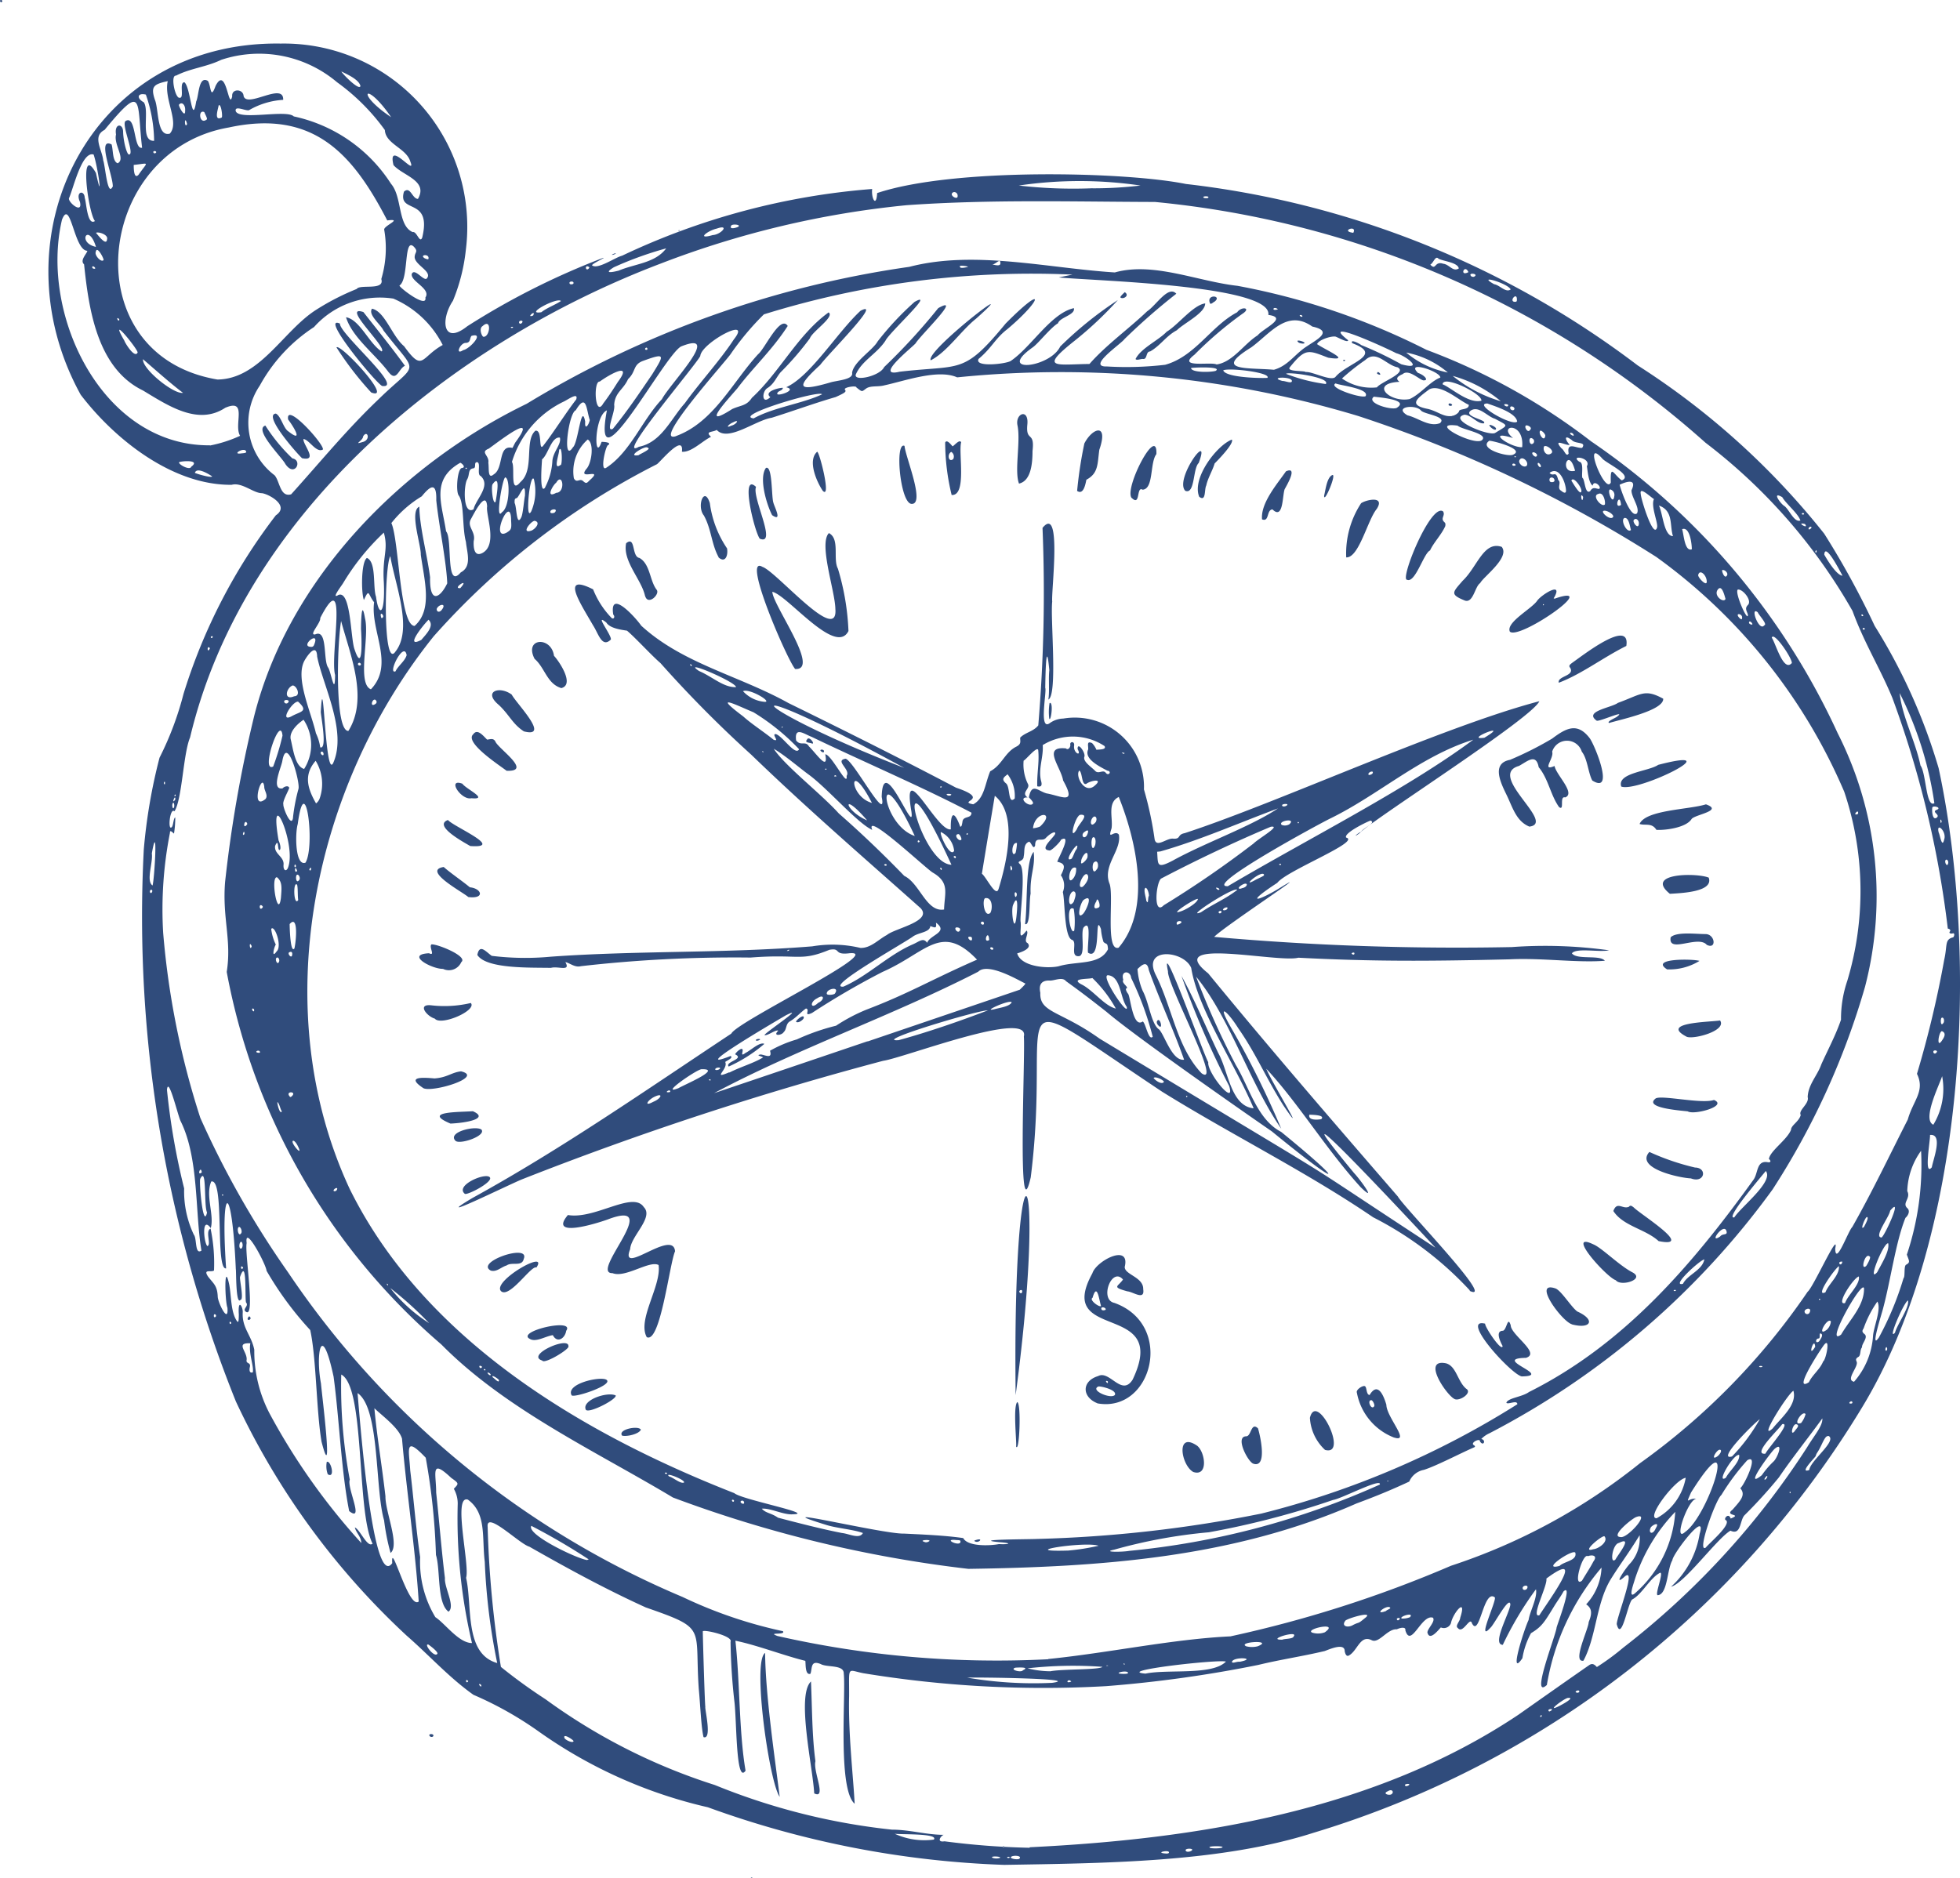 <svg id="Groupe_5865" data-name="Groupe 5865" xmlns="http://www.w3.org/2000/svg" xmlns:xlink="http://www.w3.org/1999/xlink" width="60.583" height="58.062" viewBox="0 0 60.583 58.062">
  <defs>
    <clipPath id="clip-path">
      <rect id="Rectangle_111" data-name="Rectangle 111" width="60.583" height="58.062" fill="none"/>
    </clipPath>
  </defs>
  <g id="Groupe_5865-2" data-name="Groupe 5865" clip-path="url(#clip-path)">
    <path id="Tracé_722" data-name="Tracé 722" d="M23.217,58.05a.038.038,0,0,1,.037,0c.018.015-.075.013-.037,0m7.824-.392a29.728,29.728,0,0,1-9.161-1.781,14.671,14.671,0,0,1-5.253-2.36A10.961,10.961,0,0,0,14.634,52.4c-.759-.539-1.366-1.221-2.065-1.83A23.307,23.307,0,0,1,7.291,43.33,40.184,40.184,0,0,1,4.444,26.272a16.973,16.973,0,0,1,.487-2.845,9.688,9.688,0,0,0,.741-1.971,17.559,17.559,0,0,1,2.854-5.523c.447-.3-.229-.662-.432-.684-.26,0-.616-.346-.934-.259-1.837.017-3.623-1.417-4.666-2.785-2.7-4.9.318-10.945,6.181-10.857A5.669,5.669,0,0,1,14.4,7.718,5.687,5.687,0,0,1,14,9.3c-.389.577-.319,1.392.443.788A23.068,23.068,0,0,1,18.573,8c.316-.114-.313.163-.27.207.179.133.711-.249.925-.3a21.979,21.979,0,0,1,7.73-2.063c-.032.3.131.582.154.126,2.356-.789,7.683-.66,9.543-.281A28.427,28.427,0,0,1,50.623,11.3a23.56,23.56,0,0,1,5.762,5.2,25.741,25.741,0,0,1,1.561,2.852,17.671,17.671,0,0,1,1.977,4.4c1.264,5.9.839,14.494-2.375,19.776A29.933,29.933,0,0,1,40.6,56.666c-2.87.92-6.461.939-9.556.992Zm.461-.185c.125-.111-.239-.123-.259-.047,0,.042.184.076.259.047m-.594-.031c.066-.05-.343-.066-.224,0a.359.359,0,0,0,.224,0m.3-.015c0-.025-.078-.025-.077,0s.078.025.077,0m4.918-.135c.074-.126-.5-.006-.067.016a.127.127,0,0,0,.067-.016m.684-.061c.166-.091-.218-.1-.157-.009.014.036.087.04.157.009m-4.982-.118c5.157-.251,10.657-1.119,15.11-4.1.732-.515,1.448-1.021,2.182-1.53.1-.07.164-.022.239.058a7.577,7.577,0,0,0,.816-.6,24.834,24.834,0,0,0,5.686-6.2c.212-.355.485-.656.467-.887-.406.564-.928,1.213-1.342,1.824a15.406,15.406,0,0,1-1.063,1.17c-.149.15-.1.636-.435.477-.416.241-1.409,1.618-1.836,1.734a2.811,2.811,0,0,0,.883-1.634c.24-.787-.841.632-.842.814-.165.271-.145,1.049-.447,1.081-.117.017.187-.7.07-.695-.324.166-.56.671-.868.829-.137.127-.329,1.334-.475.761,0-.225.655-1.859.223-1.45-.362.313.09-.333.2-.436a1.154,1.154,0,0,0,.284-.863c-.32.527-.6.889-.9,1.374-.445.739-.439,1.766-.836,2.505-.36.066.158-.98.162-1.195.1-.241.118-.416-.078-.547a1.77,1.77,0,0,0,.475-1.137,7.482,7.482,0,0,0-1.69,3.63c-.519.471.276-1.528.3-1.771,0-.044.524-1.4.216-1.123-.082.154-.194.3-.3.476-.286.466-.37.617-.706.816a2.43,2.43,0,0,0-.266.774c-.441.65.061-.916.191-1.18.04-.27.281-.692.228-.951a10.49,10.49,0,0,0-1.025,1.718c-.353-.011.216-.987.234-1.251-.03-.287-.516.648-.616.722-.447.5.194-.838.136-.937-.35-.283-.469,1.265-.707.8-.062-.226-.278.344-.435.148-.1-.066.067-.207.072-.319.217-.674-.229-.142-.286.165a.233.233,0,0,1-.313.134c-.1.107-.35.424-.415.156,0-.12.256-.34.172-.456-.353-.126-.681.968-.855.386.023-.091-.109-.1-.263-.028-.291-.023-.555.456-.78.335-.354-.173-.432.326-.7.474-.081.048-.118-.062-.131-.136,0-.283-.537-.025-.623,0-.712.168-1.337.256-2.044.427a38.932,38.932,0,0,1-4.706.657,34.254,34.254,0,0,1-7.508-.4c-.509-.1-.433-.244-.437.7-.029,1.193.13,2.508.171,3.336-.534-.46-.266-3.412-.337-4.028.006-.279-.519-.181-.71-.29-.328-.136-.258.137-.32.3-.171.054-.142-.316-.158-.4-.672-.166-1.518-.494-2.161-.622.139,1.229.11,2.841.314,4.017-.3.442-.271-1.538-.346-2.146a18.4,18.4,0,0,1-.118-1.838c.09-.184-.874-.4-.858-.317.006.357.062,2.252.079,2.331-.024.052.217,1.026-.056.933-.074-.3-.1-1.015-.148-1.5-.133-1.923.278-1.842-1.636-2.509-1.249-.567-2.432-1.214-3.6-1.879-.3-.08-1.341-1.124-1.289-.613a32.547,32.547,0,0,0,.41,4.331,16.493,16.493,0,0,0,1.38,1,18.241,18.241,0,0,0,5.23,2.65,20.093,20.093,0,0,0,5.479,1.381c.546,0,1.055.16,1.6.16-.09.025-.24.243.022.2a23.708,23.708,0,0,0,2.632.2ZM24.1,55.555c-.321-.449-.856-4.19-.451-4.45.014,1.361.319,3.362.451,4.45m1.067-.107c-.042-.808-.556-3.029-.1-3.46.035.761.03,1.684.138,2.466-.082.3.358,1.188-.037.994Zm12.6,1.678c.145-.059-.454-.058-.377-.006,0,.034.293.038.377.006M31.04,57.1c.006-.01,0-.019-.019-.019-.048,0,0,.067.019.019m-2.175-.224c.154-.2-1.055-.15-1.212-.181a2.188,2.188,0,0,0,1.212.181M43,55.48c.1-.053.042-.19-.1-.1-.178.074.02.136.1.1m.522-.271c.147-.082-.167-.063-.082.006.041.018.028.012.082-.006m-25.8-1.368c.064-.008-.3-.253-.279-.132-.022.07.253.194.279.132m29.932-.788c0-.072-.084.038-.026.031a.036.036,0,0,0,.026-.031m.281-.158c.122-.08-.108-.065-.07,0,.016.026.023.026.07,0m.229-.133c.083-.038.571-.3.287-.264-.163.054-.657.443-.287.264m.648-.447c.038-.11-.211-.006-.06.021a.082.082,0,0,0,.06-.021m-33.937-.206a.055.055,0,0,0-.042-.04c-.078-.021.061.142.042.04m17.644-.079c.972-.133-2.327-.176-2.621-.161a12.172,12.172,0,0,0,2.621.161m-18.045-.051c-.106-.122-.074.118,0,0m18.638.012c-.091-.122-.211.084,0,0m2.295-.246c.681-.145,2.063.065,2.486-.372-.229-.076-3.471.29-2.486.372m-.539-.026c-.029-.1-.538.029-.138.034.107,0,.138-.012.138-.034m-2.405-.046c.361-.074,1.526-.04,1.614-.138a12.562,12.562,0,0,0-2.314.046A2.916,2.916,0,0,0,32.455,51.672Zm-.842-.034c.221-.1-.13-.086-.232-.078-.207.055.179.168.232.078m2.625-.144a.071.071,0,0,0-.048,0c-.034.013.082.013.048,0m.516-.045a.02.02,0,0,0-.021-.019c-.034,0,.024.069.021.019m-19.393-.031a19.268,19.268,0,0,1-.385-3.132c-.093-.752.063-1.5-.523-1.922-.476-.15.069,2.026-.054,2.417.2.87-.065,2.348.962,2.636Zm22.955-.041c.573-.117-.215-.17-.246.007.029.054.133-.017.246-.007M32.4,51.293c1.854-.186,3.838-.616,5.632-.7A37.35,37.35,0,0,0,44.85,48.41a18.567,18.567,0,0,0,5.842-3.171,21.109,21.109,0,0,0,5.181-5.3c.174-.132.987-1.954.853-1.334.013.555.4-.546.527-.668.624-1.1,1.15-2.212,1.717-3.325.163-.587.543-.876.283-1.411a32.373,32.373,0,0,0,.843-3.531c.1-.438.009-.612.256-.685.046.014.093-.158,0-.124-.074.014-.117-.017-.083-.058s0-.083-.063-.092a31.2,31.2,0,0,0-1.713-7.131c-.385-.931-.863-1.682-1.233-2.691a17.266,17.266,0,0,0-4.543-5.2A29.818,29.818,0,0,0,35.7,6.245c-2.483-.006-5.089-.084-7.676.1a28.913,28.913,0,0,0-7.589,1.8c-6.45,2.446-12.894,7.653-14.56,14.656-.215.513-.243,1.909-.482,2.284-.146-.137-.217.655-.076.479.044-.069.045-.271.1-.291a2.99,2.99,0,0,1-.039.5c-.028-.016-.13-.141-.125-.022a12.24,12.24,0,0,0-.21,3.084A25.28,25.28,0,0,0,6.191,34.56,28.464,28.464,0,0,0,8.9,39.333,27.613,27.613,0,0,0,21.1,49.376a14.031,14.031,0,0,0,3.1,1.057c.1.133-.511.02-.168.149A30.645,30.645,0,0,0,32.4,51.3Zm-2.468-2.787A38.743,38.743,0,0,1,20.8,46.3c-2.373-1.425-5.171-2.719-7.157-4.731A19.973,19.973,0,0,1,7.008,30.05c.158-.99-.142-1.666-.05-2.784a39.905,39.905,0,0,1,.895-5.113c1.07-4.265,4.564-7.793,8.426-9.668A31.277,31.277,0,0,1,28.107,8.251c2.007-.523,4.266.04,6.352.173,1.191-.335,2.551.275,3.791.414a21.629,21.629,0,0,1,5.84,1.978,19.433,19.433,0,0,1,5.092,2.831,22.049,22.049,0,0,1,7.62,9.022,11.145,11.145,0,0,1,.844,7.846,23.464,23.464,0,0,1-2.854,6.258,25.066,25.066,0,0,1-8.752,7.54.8.8,0,0,0-.254.178c.161.032.067.245-.041.074.014-.118-.321.045-.186.118.039.03.041.037.015.062-.416.178-1.158.571-1.562.7a.617.617,0,0,0-.453.363c-.565.263-1.051.462-1.63.676C38.1,48.174,33.986,48.447,29.933,48.506Zm4.96-.555A24.626,24.626,0,0,0,42.65,45.9c.07-.225-1.18.436-1.444.475a26.309,26.309,0,0,1-3.839,1,16.027,16.027,0,0,0-2.933.539C34.059,47.991,34.658,47.989,34.893,47.952Zm-1.875-.011a6.829,6.829,0,0,0,.939-.148c-.41-.145-2.624.2-.939.148m-2.14-.2c.315.017.439-.03.011-.059-.912-.089.9-.086,1.169-.1a40.29,40.29,0,0,0,6.929-.784A27.14,27.14,0,0,0,46.9,43.417c0-.148-.3.026-.339-.049.058-.15.485-.174.7-.33,2.983-1.491,5.093-4,6.94-6.565.146-.2.086-.6.437-.54.094.018.115-.035.038-.1.042-.256.553-.583.684-.9,0-.141.246-.252.3-.458-.085-.15.273-.347.215-.556.017-.394.3-.661.423-1.015.215-.475.444-.9.607-1.375a3.646,3.646,0,0,1,.193-1.2,9.635,9.635,0,0,0-.094-5.852,17.339,17.339,0,0,0-5.806-7.255,40.723,40.723,0,0,0-9.221-4.361,31.815,31.815,0,0,0-12.391-1.193c-.593-.264-1.615.11-2.251.247-.2.055-.427,0-.565.1s-.11.113-.3-.036c.01-.07-.435,0-.347.077.037.059,0,.088-.293.221-.662.192-1.3.427-1.977.64-.505.079-1.353.76-1.7.375-.11.079-.379.033-.175.214-.267.126-.612.492-.9.461.07-.587-.665.312-.772.386a23.27,23.27,0,0,0-6.9,5.32C9.7,24.28,8.207,31.168,10.807,36.755c2.335,4.732,7.3,7.611,11.89,9.41.227.2,2.549.642,1.809.654-.287.023-.7-.2-.958-.173.124.142.279.125.5.278.6.157,1.36.354,1.979.474.222.022.538.2.646,0-.315-.117-.824-.146-1.167-.261-2.089-.648,1.79.3,2.44.279.549.027,1.248.054,1.827.138.133.26.792.244,1.1.187Zm-.751-.09c-.02-.013-.007-.022.048-.038.244-.075.075.12-.048.038m6.758-2.139c-.379-.212-.548-1.272.123-.809.247.2.348.961-.123.809m1.872-.254c-.15,0-.6-.832-.244-.849.17.012.15-.456.372-.246C38.948,44.365,39.18,45.373,38.757,45.26Zm2.2-.429a1.463,1.463,0,0,1-.467-.992c.206-.844,1.216,1.2.467.992m-9.549-.107c.026-.09-.1-1.212.034-1.37.132.018.069,1.6-.034,1.37m11.689-.272a1.844,1.844,0,0,1-1.155-1.389c-.041-.091.19-.24.251-.2s.034.259.141.272c.254-.423.433.011.519.3,0,.376.756,1.177.244,1.015m-.62-.97c.024-.038-.041-.178-.087-.186-.147-.006,0,.332.087.186m-23.25.908c-.134-.194.515-.319.583-.181-.065.142-.459.223-.583.181m-1.119-.8c-.135-.291.65-.565.924-.441.041.12-.84.574-.924.441m15.809-.2c-.478-.194-.487-.684.028-.84.356-.189.725.643,1.063.114,1.184-2.464-2.432-1.132-1.242-3.291.113-.38,1.178-.939,1-.2-.013.244.583.314.571.692.055.363-.314.078-.491.066-.5-.14-.285-.142-.134-.365-.346-.409-.738.625-.267.722,1.878.673,1.171,3.415-.526,3.106Zm.543-.255c.078-.156-.428-.275-.507-.263-.274.117.385.4.507.263m-.219-.423c-.138-.061.038.146,0,0m-.063-2.224c0-.07-.19-.1-.122.015.026.026.122.014.122-.015m-.145-.106c-.06-.186-.119-.744-.262-.25-.12.062.226.312.262.25m10.9,2.863c-.271-.179-.971-1.236-.237-1.089.322.088.355.558.623.785.219.128-.253.434-.386.3Zm-27.264-.1c-.19-.353.869-.595,1.073-.483.251.157-1,.576-1.073.483m13.725-.006c-.106-8.811,1.013-7.571,0,0m.2-3.19c.025-.11-.133-.044-.074.018.03.037.066.029.074-.018m15.445,2.612c-.316-.05-1.932-1.822-1.133-1.631-.016.1.522.9.54.691-.065-.12-.234-.46,0-.471.128,0,.152-.488.251-.168.006.3.94.861.471,1.005-1.1.021.872.56-.13.574M16.76,42.065c-.525-.166.831-.767.809-.443.066.074-.745.571-.809.443m-.407-.681c-.347-.237,1.43-.641,1.148-.238-.034.229-.275.4-.413.134-.233.032-.549.248-.735.1m3.636-.042c-.295-.545.46-1.578.368-2.226-.283-.153-1.025.411-1.425.251-.736.02,1.626-2.336-.15-1.659-.355.129-1.842.588-1.228-.138.837.145,2.011-.756,2.346-.244.316.318-.4.894-.422,1.3-.345.868,1.327-.648,1.388.065C20.694,39.076,20.409,41.559,19.989,41.341Zm28.6-.393c-.315-.09-1.24-1.357-.51-1.109.179.066.484.571.673.712.572.255.432.555-.164.4Zm-33.1-1.023c-.3-.3,1.488-1.325,1.091-.732-.15-.088-.827.961-1.091.732M45.435,39.9a10.637,10.637,0,0,0-2.992-2.264c-2.063-1.406-4.395-2.56-6.522-3.882-5.243-3.491-3.374-2.831-4.061,2.646-.426,1.859-.165-3.77-.213-4.353.2-.849-3.711.662-4.352.752a101.313,101.313,0,0,0-11.158,3.663c-.434.177-2.952,1.421-1.526.573,2.746-1.509,5.371-3.34,7.994-5.078.178-.379,4.876-2.624,3.624-2.481-.472.052-.226-.179-.594-.109-.908.374-.93.121-2.434.239a41.858,41.858,0,0,0-5.247.267c-.186.049-.341-.1-.479-.126.176.307-.226.114-.445.178-.638-.013-2,.036-2.276-.4.071-.354.257-.106.445.028a8.446,8.446,0,0,0,1.831.026c2.717-.194,5.366-.1,8.08-.32a3.751,3.751,0,0,1,1.486.049c.319.01.552-.259.818-.4.247-.207,1.416-.421,1.043-.828-1.789-1.593-3.5-3.07-5.235-4.745A36.879,36.879,0,0,1,20.413,20.5c-.283-.243-.772-.781-1.032-1-.178-.029-.527-.07-.64-.252-.4-.321.185.412.139.527-.275.272-.385-.193-.547-.437-.385-.671-1.035-1.638,0-1.116a2.682,2.682,0,0,0,.559.872c.07.08.135-.022.063-.092-.126-.815.692.092.865.343,1.281,1.175,3.018,1.54,4.552,2.393,1.718.842,3.475,1.719,5.179,2.616,1.106.373.018.419.531.514.346-.18.363-.636.525-1.021.362-.19.452-.581.8-.758.176-.088.122-.166.127-.283.162-.164.411-.188.559-.378a49.269,49.269,0,0,0,.131-6.106c.612-.748.263,1.983.3,2.278-.062.519.174,2.893-.12,3.03.042-.232,0-.64.03-.91-.1-1.077-.121.222-.126.547.054.1-.209,1.357.143,1.089a.747.747,0,0,1,.415-.139,2.139,2.139,0,0,1,2.493,2.19,10.95,10.95,0,0,1,.331,1.548c.062.269.383-.06.584-.024.234.011.107-.126.344-.171,2.837-.924,7.991-3.3,10.963-4.079-.221.515-4.907,3.5-5.517,4.04.109-.149.48-.278.3-.35-.029,0-.838.377-.756.525.478.124-1.839,1.02-2.127,1.4-1.1.719-.546.559.2.083.915-.545-1.887,1.3-2.151,1.588a84.721,84.721,0,0,0,9.2.315,14.287,14.287,0,0,1,3.005.1c-.3.068-1.015-.086-1.148.094.159.212.867.035,1.018.229-.855.069-1.948-.094-2.942-.044-2.507.059-4.228.07-6.532-.05-.628.166-4.224-.656-2.787.483,1.919,2.34,3.878,4.606,5.863,6.9.192.342,3.082,3.318,2.216,2.916Zm-1.078-1.337c-.709-.769-5.354-5.739-2.5-2.291.178.186.74.956.2.433C41,35.546,40.127,34.1,39.141,33.044c.13.351,1.351,2.345.536,1.146-.526-.82-.861-1.629-1.4-2.394-.327-.527-.729-.879-.174.066a27.6,27.6,0,0,1,1.5,3.036c-.99-1.43-1.58-3.424-2.632-4.7A24.337,24.337,0,0,0,38.2,32.929c.415.685.656,1.683,1.4,2.067,2.063,1.684,1.907,1.78-.286-.014-1.249-.863-4.3-3-5.115-3.7-.474-.371-.708-.555-1.248-.945-.12-.153-.379,0-.524-.021-.261,0-.319.154-.271.382-.028.619.617.547,1.834,1.416,8.76,5.3,5.135,3.03,10.366,6.456Zm-3.518-3.961c.134-.127-.257-.135-.368-.137-.045.182.258.159.368.137m-2.09-.337c-.578-1.373-1.718-3.046-1.929-4.337-.223-.543-1.522-.66-1.1.207.518,1.026.652,2.245,1.423,3.051.66.443-1.075-2.749-1.041-3.153-.257-1.232,1.112,2.6,1.245,2.807-.046.321.856,1.409.645.735a27.256,27.256,0,0,1-1.472-3.4c.407.736.765,1.606,1.137,2.384C37.971,33.117,38.037,34.195,38.749,34.268Zm-18.555-.2c.247-.1.315-.284.051-.162-.223.1-.366.333-.051.162M36.7,33.9a.019.019,0,0,0-.038,0,.019.019,0,0,0,.038,0m-9.883-1.7L31.522,30.6c.033-.035.183-.17.169-.193-.147-.06-1.145-.672-1.454-.364-2.653,1.362-5.576,2.374-8.164,3.755C22.094,33.793,24.229,33.072,26.817,32.194Zm-6.1,1.542c-.006-.081-.19.038-.06.029.041,0,.06-.01.06-.029m.259-.1c.163-.1,1.383-.608.7-.583-.186.035-1.322.828-.7.583m15-.194c0-.046-.253-.182-.319-.12.036.066.26.228.319.12m-14.011-.06c0-.01-.014-.019-.03-.019-.058.006.028.07.03.019m.575-.223c.335-.176.757-.292,1.045-.471-.022-.036-.258-.066-.066-.092.154.026.358.142.282-.115a3.83,3.83,0,0,1,.829-.35,6.75,6.75,0,0,1,1.212-.424,5.365,5.365,0,0,1,.948-.5c1.323-.505,1.993-.922,3.41-1.542-1.108-1.159-1.566-.214-2.921.379A23.921,23.921,0,0,0,25.1,31.318c-.287.133-.042-.11-.188-.137-.146.1-.321.3-.5.4-.129.077-.092.245-.187.328-.058.107-.358.139-.169-.041-.069-.045-.32.155-.419.137-.106,0,1.352-.964.655-.614-.308.182-3.1,1.81-1.71,1.258.1.06-.13.148-.166.186.109.217-.442.558.131.316Zm-.02-.194c-.114-.145.512-.228.2-.374a.469.469,0,0,1,.179-.164c.154-.036-.079.293.148.119.152-.07.434-.348.579-.277a4.572,4.572,0,0,1-1.1.7m.838-.82c0-.014.037-.028.071-.032.169-.007-.078.1-.071.032m1.247-.559c-.042-.026.246-.268.234-.13,0,.051-.157.178-.234.13m-2.388,1.469c.107-.061-.05-.076-.1-.031s.025.069.1.031M36.6,32.764c-.335-.95-.753-1.832-1.091-2.772-.054-.325-.236-.133-.349-.032a2.117,2.117,0,0,0,.158.671c.2.368.266,1.041.511,1.2C36,32.006,36.229,32.816,36.6,32.764ZM35.8,31.7c-.058-.06-.058-.14,0-.162.081-.02.146.329,0,.162m-8.023.46c.886-.242,1.894-.589,2.758-.921-.275-.017-3.613.983-2.758.921m7.855-.1a9.668,9.668,0,0,0-.668-1.823c-.021-.241-.338-.236-.243.057-.07.1.18.227.1.266-.037,0-.019.071.038.156.079.025.143,1.1.463.866.091.051.175.592.3.479ZM30.751,31.2c.152-.043.47-.082.52-.214-.086-.084-.97.324-.52.214m4.076-.07c-.207-.287-.181-.936-.573-.977-.276-.028.649,1.339.573.977m-.337.053a4.038,4.038,0,0,0-.725-.944c-.11.041-.689,0-.347.192.36.17.721.674,1.072.752Zm-9.2-.178c.191-.077.207-.295-.034-.138-.239.117-.2.364.034.138m.518-.289c.159-.229-.251-.148-.252-.006-.026.078.237.047.252.006m.258-.21c.758-.327,1.392-.984,2.16-1.313.2-.089.314-.212.432-.042.08-.247.681-.327.272-.623.031.2-.039.148-.174.106-.02.193-.335.19-.527.314-.19.157-2.759,1.594-2.165,1.558Zm6.646-.628c.574-.176,1.277-.021,1.536-.529-.016-.215-.038-.135-.138-.223a1.714,1.714,0,0,1-.079-.4c-.217-.566.035,1.009-.4.73-.038-.166.131-1.085-.14-.776-.1.188.086.9-.163.884-.261,0-.011-.459-.2-.508-.237-.11-.206-1.177-.276-1.475a.544.544,0,0,0-.061-.519c.133-.259.143-.363-.11-.416.018-.1.475-.89.11-.68,0,.05-.314.367-.358.328-.35-.03.2-.438.184-.532,0-.074-.168.013-.3.156-.117.113-.324-.069-.321.223-.062.162-.122-.119-.192-.116-.183.081-.123.287-.162.452,0,.178-.255.126-.111.245.19.219-.022,1.636.017,1.786.028.271-.1.621.182.264.091.077-.11.321.031.386.159.162-.2.286-.32.319.114.4.888.479,1.273.4Zm-1.028-1.307c.082-.575,0-1.929.266-2.233.057.465-.118.695-.094,1.293-.05.2,0,1.012-.171.94m10.179.911c.014-.062-.132-.015-.067.019.036.024.067.015.067-.019m-17.473-.1c.015-.025-.01-.025-.048,0-.056.031.044.02.048,0m6.312-.053c-.008-.041-.093-.058-.093-.019-.015.051.1.081.093.019m3.872-.027c1.029-1.2.546-3.318.006-4.661-.365.173-.174.652-.223.97-.137.414.093.023.226.194.09.488-.509.948-.291,1.511.147.361-.14,2.115.282,1.985Zm-4-.238c-.021-.385-.215.124,0,0m-.531-.044c0-.042-.018-.054-.059-.059-.159-.012.07.219.059.059m3.161-.251a2.4,2.4,0,0,0-.017-.672c-.273-.147-.1.865.017.672m-3.527-.019c0-.03-.008-.05-.042-.065-.231-.074-.024.246.042.065m.736-.2a.049.049,0,0,0-.081-.042c-.058.054.078.127.081.042m6.057.009c.154-.088-.114-.122-.1-.006,0,.044.022.046.1.006m-5.049-.259c.05-.479,0-.577-.1-.338-.093.158.035,1.014.1.338m2.052-.043c.1-.094.335-.64.036-.443-.112.05-.259.66-.036.443m-2.865-.029c.083-.136.065-.5-.159-.458-.1.054-.027.613.159.458m6.512-.022c.423-.283.769-.416,1.121-.692-.084-.123-1.671.911-1.121.692m.635-.008c.01-.066-.124-.023-.082.026.018.03.075.013.082-.026m-1.275-.016c.155-.04.534-.266.546-.387-.072-.038-.926.526-.546.387m-7.3-.061c.013-.5.187-.826-.341-1.137-.178-.089-2.126-1.934-1.88-1.326-.456-.2-1.41-1.317-1.987-1.726-.33-.247-.716-.581-1.056-.781.335.521,1.474,1.4,2.011,2,.692.605,1.383,1.268,2.023,1.93.483.231.683,1.133,1.23,1.039Zm8.742-.007c.078-.1-.1-.058-.12.007-.012.036.083.03.12-.007m-3.96-.058c.08-.04-.052-.373-.072-.191-.078.112-.115.29.072.191m2-.062a32.073,32.073,0,0,0,2.785-1.915c.158-.157.873-.565.532-.517-1.117.47-2.288,1.025-3.386,1.6-.16.1-.256,1.149.069.836M33.19,27.88c.022-.082.114-.28,0-.321-.185.007-.2.607,0,.321m2.322-.176c.006-.061-.034-.234-.1-.255-.087.037.016.31.018.394C35.507,28.006,35.473,27.739,35.512,27.7Zm-4.086-.023a.1.1,0,0,0-.013-.078c-.092-.086-.039.253.013.078m-.562-.19c.254-.832.6-2.3-.114-2.886.027-.174-.259,1.538-.4,2.409.138.106.431.737.513.477Zm6.827.006c.012-.02-.085-.066-.1-.049s.074.1.1.049m.7-.036c.206-.038.2-.24-.039-.078-.11.079-.058.122.039.078m-.444-.058c2.428-1.437,5.548-3.009,7.592-4.533-1.63.506-2.9,1.69-4.407,2.43-.341.162-3.944,2.119-3.185,2.1m-4.483.018c.084-.065.231-.273.146-.377-.112-.11-.363.463-.146.377m5.359-.223c.247-.118.242-.114.249-.15-.07-.166-.784.461-.249.15M33.2,27.122a.465.465,0,0,0,.061-.289c-.235-.109-.3.647-.061.289m.7-.243c.073-.067.046-.322-.081-.219-.078.043-.059.434.081.219m-2.612-.026c-.09-.267-.058.223,0,0m-2.179.019c0-.031-.027-.054-.044-.038s.038.106.044.038m-1.7-.124c-.016-.071-.14,0-.038.018.022,0,.038-.008.038-.018m2-.011c-1.951-4.255-1.02-.028,0,0m6.863-.142c1.043-.567,2.365-1.027,3.231-1.6-1.191.44-2.4.977-3.636,1.33l-.1.01c.029.41-.021.537.5.264Zm3.326.131c0-.025-.058-.025-.058,0s.058.025.058,0M33.614,26.5c.032-.307-.207.014-.194.136-.044.157.177-.041.194-.136m-.491.05c.063-.086.085-.215.157-.3.137-.394-.471.465-.157.3m-3.579-.04c0-.037-.018-.05-.05-.038-.057.018.059.1.05.038m1.848-.143a1.644,1.644,0,0,0,.043-.3c-.18-.049-.184.487-.043.3m-1.9-.062a.734.734,0,0,0-.407-.579c-.064.043.289.816.407.579m4.361-.183c.022-.109.01-.2-.029-.229-.136-.089-.1.57.029.229m-5.424-.1c-.067-.122-.1.087,0,0m1.284-.061c.021-.034-.05-.172-.088-.172-.17.011.026.255.088.172m-1.438-.114c-1.255-2.7-1.067-.35,0,0m5.312-.006c.066-.124.072-.223-.057-.124-.133.075-.05.253.057.124m-3.673-.062c-.006-.058-.07.028-.019.03.01,0,.019-.014.019-.03m3.375-.148c.034-.136.417-.469.1-.438-.156.031-.378.884-.1.438m-3.9.01c-.012-.555.111-.576.291-.082.038,0,.047-.018.068-.141.014-.21.278-.09.28-.291-1.48-.779-3.362-1.584-4.941-2.345-.227-.084-.539-.335-.479.112.145.184.29,0,.395.182.215.207.614.8.505.246.191,0,.706,1.069.66.668.136-.2-.383-.471-.032-.532.252.058,1.3,2.066,1.117,1.181.033-1.461,1.043,1.328.917.443-.3-1.742.8.655,1.22.559ZM25.4,23.244c-.106-.064.024-.094.066-.036.018.049-.019.07-.066.036m-.313-.259c-.047-.026-.231-.017-.144-.115.06-.145.28.166.144.115m7.062,2.569c.506-.479-.162-.49-.219.055a.7.7,0,0,0,.219-.055m7.7-.066c.24-.211-.374-.106-.23.018a.274.274,0,0,0,.23-.018m-5.982-.069c.062-.107,0-.224-.081-.151-.112.112-.082.347.081.151m6.281.015a.019.019,0,0,0-.038,0,.019.019,0,0,0,.038,0m-13.345-.069c-.82-.956-.705-.3,0,0m12.97-.46c.091-.071-.158-.054-.142-.006-.008.043.086.047.142.006m-7.871-.042c.091-.025-.054-.162-.1-.21.09-.463.277-.2.544-.123.454.078.954.385.514-.4-.068-.418-.66-1.065.087-.991.074.073.153-.053.134-.121-.013-.094.146-.111.118.044-.024.233.244.341.11.1-.01-.257.262.129.207.24-.043.154.227.316.333.431s.245-.051.331.062.2-.05.046-.067c-.233-.126-.724-.359-.593-.652.018-.1-.065-.286.123-.2a.669.669,0,0,1,.134.206c.089-.011.32,0,.251-.115a1.78,1.78,0,0,0-1.911-.03c.03.363-.142.723-.053,1.1.05.166-.006.2-.116.174-.012-.4.068-.748.03-1.117-.028-.148-.4.319-.451.323a1.356,1.356,0,0,0,.131.718c.087.15-.225.27-.009.421-.3-.013,0,.286.143.212Zm-4.951-.038c-.732-1.42-.725-.2,0,0m4.414-.138a1.107,1.107,0,0,0-.221-.747c-.1.082-.211.144-.052.278.142.1.055.679.273.47Zm-1.963-.116c.026-.03-.2-.04-.13.006.029.034.118.03.13-.006m4.43-.275c.3-.252-.146-.154-.258-.058-.147.044-.112-.356-.214-.414-.135.16.158.74.471.473Zm-4.725.038c.014-.029-.052-.022-.048,0s.037.02.048,0m-3.265-.351c-.023-.04-.1.031-.023.023.036,0,.041,0,.023-.023m16.579-.064c.07-.121-.157-.046-.12.033.013.021.084,0,.12-.033m-16.872-.134c0-.044-.09,0-.03.009.017,0,.03,0,.03-.009m2.4-.042c-5.692-3.119-5.03-1.951,0,0m6.807-.451c.021-.026-.141-.025-.058,0,.039.012.038.032.058,0M23.6,23.248s-.009-.014-.019-.021c-.047-.012,0,.054.019.021m1.1-.083a6.9,6.9,0,0,0-1.411-1.143c-.489-.2-1.329-.632-.315.13.247.226.672.5.936.719.21.08-.078-.182.069-.174C24.181,22.746,24.59,23.393,24.7,23.164Zm21.182-.355c.885-.533-.686.093,0,0m-21.691-.326c.015-.028-.032-.022-.029,0s.016.021.029,0m-.542-.783c.207-.01-.487-.425-.683-.33a1.026,1.026,0,0,0,.683.33m-.9-.456c.014-.153-1.72-.891-1.145-.5.415.177.762.516,1.145.5m-1.365-.669c0-.022-.038-.047-.051-.034s.043.081.051.034M49.945,39.582c-.273-.075-1.586-1.534-.695-1.109.267.111.794.65,1.205.864s-.353.455-.511.245m-34.768-.295c-.519-.261,1.222-.859,1.012-.362-.053.248-.363.082-.528.2-.183.057-.3.206-.485.161Zm36.092-.914c-.409-.375-1.1-.464-1.4-.931.117-.319.288-.04.483-.132.047-.065.1-.012.149.023C50.692,37.536,52.409,38.6,51.269,38.373Zm-36.9-1.462c-.3-.246.545-.629.746-.531.23.115-.664.583-.746.531m37.895-.477c-.388-.019-1.728-.322-1.281-.818a7.452,7.452,0,0,0,1.41.482c.391.007.3.5-.13.335ZM14.08,35.272c-.264-.267.606-.479.8-.349.161.192-.664.475-.8.349m-.156-.533c-.9-.378.278-.351.692-.382.525.231-.221.363-.692.382m38.242-.378c-.255-.029-1.371-.11-.988-.4.189-.11,1.417.179,1.8.048.443.184-.606.475-.81.353m-39.09-.724c-.533-.355-.026-.329.353-.295.4-.029.523-.186.82-.219C14.985,33.3,13.325,33.8,13.075,33.638Zm39.062-1.581c-.87-.449.726-.455,1.027-.506.214.315-.8.589-1.027.506m-38.7-.563c-.239-.065-.554-.451-.123-.413a3.55,3.55,0,0,0,1.236-.07c.2.231-.927.719-1.113.483Zm.256-1.538c-.344.01-1.181-.447-.434-.483.206.1-.011-.193.073-.273.161-.026,1.149.371.923.547A.417.417,0,0,1,13.693,29.956Zm37.834.016c-.557-.351.825-.326,1-.262a1.777,1.777,0,0,1-1,.262m1.221-.765c-.275-.3-1.2.286-1.111-.227.179-.179.774-.1,1.075-.1s.353.491.037.331ZM14.475,27.735c-.17-.154-1.438-.824-.76-.929.2.179.588.444.808.628C14.89,27.469,15,27.8,14.475,27.735Zm37.141-.1c-.8-.645.828-.654,1.2-.5.161.447-.87.479-1.2.5M14.535,26.158c-.235-.136-1.15-.635-.689-.805.158.2,1.782.883.689.805m27.374-.33c.031-.036.15-.115.15-.1.022-.01-.182.146-.15.1m9.29-.17c-.142-.231-.35-.124-.52-.182.188-.438,1.524-.441,2.051-.607.567.2-.375.32-.448.461C52.105,25.594,51.475,25.674,51.2,25.658Zm-3.926-.1c-.4-.165-.512-.575-.691-.952-.171-.355-.515-1,.092-1.113a10.587,10.587,0,0,0,1.3-.655c.434-.326.78-.515,1.163-.014.154.206.786,1.747.081,1.309-.128-.231-.148-.672-.325-.892a.479.479,0,0,0-.916,0c.067.2-.345.621.074.442.043.27.66.84.33.972-.194-.056-.01.431-.19.3-.264-.367-.333-.881-.63-1.233-.082-.44-.347-.184-.609-.041-1.013.288,1.171,1.776.317,1.877Zm-32.7-.878c-.322.074-.771-.627-.281-.449.1.156.845.5.281.449m35.539-.361c-.138-.426.848-.467,1.143-.671,2.305-.6-.619.862-1.143.671m-34.452-.487c-.265-.2-1.317-.887-1.029-1.133.126-.178.3.046.425.169.1-.008.182-.054.251.048.064.215,1.179.949.353.915Zm.536-1.217c-.353-.227-.451-.513-.779-.82-.5-.416.022-.6.4-.319.146.278,1.217,1.353.375,1.137Zm33.536-.262c-.074-.051.239-.169.255-.2.3-.225-.559.17-.634.129-.412-.293.462-.4.656-.55.72-.26.82-.447,1.4-.129C51.434,21.969,50.058,22.254,49.728,22.356Zm-17.3-.134a1.7,1.7,0,0,1,.01-.483c.129-.055.04.6-.01.483m-15.093-.948c-.432-.134-.5-.632-.815-.9-.336-.65.516-.708.6-.094.162.172.652.9.219,1m30.838-.168c-.051-.208.51-.207.351-.464-.062-.066.013-.11.062-.15.331-.231,1.813-1.394,1.675-.523-.722.359-1.383.872-2.089,1.138Zm-23.6-.421c-.235-.252-1.669-3.555-1.015-3.161.427.136,2.346,2.425,2.255,1.3-.009-.555-.521-2.014-.2-2.344.349.178.116.8.279,1.1a7.7,7.7,0,0,1,.326,1.927c-.393.788-1.879-1.106-2.353-1.212.008.41,1.5,2.427.708,2.387Zm22.088-1.159c-.127-.286.678-.705.847-.958.12-.174.818-.62.521-.093-.034.025.009.042.052.02,1.414-.471-1.141,1.307-1.421,1.03ZM47.72,18.7c.015-.028-.032-.022-.029,0s.016.021.029,0m-2.438-.13c-.479-.193-.38-.255-.074-.611.455-.428.648-1.241,1.209-1.051.267.329-.572.928-.665,1.121-.162.1-.213.624-.47.541Zm-25.344-.144c-.107-.506-.7-1.078-.584-1.63.3-.241.162.418.411.455.333.188.315.7.53.981.119.133-.266.51-.355.192Zm23.552-.5c-.227-.006.728-2.368,1.112-2.117.086.126-.086.211.034.326.044.042.048.057.037.132-.116.264-.363.512-.471.753-.192.074-.457,1.023-.711.905Zm-21.279-.7c-.225-.416-.219-.86-.454-1.287-.231-.283.01-.935.184-.383a3.247,3.247,0,0,0,.532,1.4C22.511,17.182,22.415,17.418,22.21,17.234Zm19.4.006a2.831,2.831,0,0,1,.46-1.672c.133-.1.754-.25.485.174-.284.339-.552,1.521-.945,1.5m-18.128-.579c-.174-.247-.61-2.07-.114-1.6-.138.307.668,1.831.114,1.6Zm15.526-.6c-.046-.509.484-1.109.739-1.481.4-.179-.009.489-.04.553-.073.2-.038.958-.376.623C39.141,15.762,39.242,16.153,39.007,16.057Zm-15.143-.126c-.174-.338-.415-1.151-.192-1.46.207-.092.168.892.231,1.073.031.131.291.613-.038.387Zm4.3-.35c-.349-.055-.511-1.939-.207-1.792.027.339.66,1.835.207,1.792M34.98,15.4c-.245-.292.8-2.3.764-1.359-.207.265-.078,1.079-.427,1.1-.2-.119-.057.529-.335.255Zm2.087-.041c-.235-.577.547-1.591,1.01-1.767.074.122-.435.639-.534.739-.057.206-.209.449-.258.68C37.219,15.139,37.286,15.526,37.066,15.359Zm3.862-.036c.044-.177.083-.551.246-.632s-.259.92-.246.632m-11.514-.018a6.959,6.959,0,0,1-.2-1.623c.054-.109.186.074.228.118.05-.016.212-.229.266-.126-.09.327.186,1.67-.3,1.631Zm.051-1.114a.17.17,0,0,0-.063-.219c-.142.077-.076.347.063.219m7.17.984c-.344-.357.816-1.927.415-.859-.184.17-.11.984-.415.859m-3.342,0a12.97,12.97,0,0,1,.223-1.463c.243-.48.759-.656.463.194-.061.432-.022.726-.4.927-.03.143-.09.485-.291.343Zm-7.863,0c-.2-.3-.472-.943-.174-1.206.07-.017.447,1.486.174,1.206m6.066-.223c-.147-.381.053-1.285-.044-1.786-.09-.387.363-.559.3-.021-.044.527.236.172.162.8,0,.4-.051.922-.415,1.007M29.688,47.669c0-.046-.006-.049-.133-.054-.437-.047.121.219.133.054m-1,0c.19-.082-.324-.062-.123,0a.131.131,0,0,0,.123,0M23,46.45a.059.059,0,0,0-.1-.037c-.051.045.114.134.1.037m-.314-.036c.017-.027-.034-.06-.056-.038s.03.086.056.038m-1.546-.575c.071-.076-.628-.35-.459-.191.128.032.349.233.459.191m21.779-.052a.039.039,0,0,0-.037,0c-.038.014.054.017.037,0m-22.3-.239c-.01-.021-.065-.029-.067,0s.081.029.067,0m-5.2-2.859c.061-.018-.277-.233-.183-.1.03.013.181.181.183.1m-.251-.187c0-.01-.019-.032-.043-.049-.142-.07.034.126.043.049m-.164-.155c-.011-.02-.046-.03-.048,0s.062.029.048,0m-.1-.086c-.15-.12-.077.126,0,0m-1.627-1.338a10.971,10.971,0,0,0-1.215-1.1A4.823,4.823,0,0,0,13.284,40.922ZM51.8,39.9c0-.029-.057-.021-.067,0s.073.022.067,0m-39.82-.2c-.047-.042-.009.062.013.033.006-.006,0-.02-.013-.033m40.04-.007c.144-.287.593-.412.661-.754-.121.006-1.057.856-.661.754m1.15-1.464c.073-.1.22-.031.2-.142-.06-.344-.592.408-.2.142m.438-.591c.21-.328,1.232-1.113.972-1.433-.145.182-1.289,1.513-.972,1.433M10.41,36.793c.058-.11-.085-.05-.1.012,0,.041.073.032.1-.012M9.253,35.548c-.01-.042-.1-.259-.186-.279-.119.014.227.431.186.279m-.54-1.186c-.054-.075-.068-.224-.135-.287-.026-.008.066.406.135.287m.312-.474c.151-.145-.188-.158-.087-.009.034.049.042.05.087.009m-.987-1.354c-.018-.112-.219,0-.045.017.025,0,.045-.008.045-.017m-.185-1.32a.048.048,0,0,0-.038-.032c-.073.006.058.17.038.032m.779-1.5c.006-.058-.024-.11-.064-.11-.1.018.012.291.064.11m.4-.2c.008-.066-.018-.1-.072-.078-.114.022.061.239.072.078m-.479-.1c.176-.163-.067-.836-.17-.693a1.506,1.506,0,0,0,.142.484c-.053.07-.147.459.027.209Zm.548-.09c.065-.3.11-1.05-.148-.753,0,.11.022.921.148.753m-1.32-.07c-.1-.215-.056.2,0,0m.329-1.187c.021-.025.019-.035-.007-.062-.109-.093-.091.178.007.062m.573-.3c.022-.3.053-.5-.122-.644-.211-.014.034,1.319.122.644m.535.06c-.02-.111-.006-.366-.034-.471-.134-.141-.107.691.034.471m.029-.617c.054-.058-.022-.21-.078-.154-.038.046-.017.28.078.154m-.063-.283c-.076-.243-.094.121,0,0m.43-.06c.013-.093-.066.006-.05.031s.05.022.05-.031m-.716-.03c.289-.692-.605-2.709-.287-.852.058.125.076.265.037.29-.082.056-.02-.405-.144-.122-.037.251.278.328.261.577-.017.182.079.229.133.107Zm.245-.084c-.042-.082-.063.092-.006.053a.054.054,0,0,0,.006-.053m.3-.081c.307-.507-.006-2.949-.24-1.193-.085.285-.082,1.315.24,1.193m-1.886-.908c-.006-.126-.084.059-.026.05a.054.054,0,0,0,.026-.05m.057-.246c.034-.034.036-.046.013-.083-.077-.1-.123.2-.013.083m1.442-.24a5.573,5.573,0,0,1,.17-.887c.057-.2-.355-1.7-.5-.858-.034.2-.364.9.008.843.049-.061.184-.1.206-.016-.022.09-.213.409-.182.512-.011.116.255.75.3.406m48.374-.116c.03-.2-.207.1,0,0m-47.546-.49a1.37,1.37,0,0,0-.129-1.149c-.386.444-.243.868.012,1.317a.337.337,0,0,0,.117-.169m-1.68.034c.094-.114-.042-.258-.038-.382-.063-.516-.447.776.038.382m1.195-.931a1.393,1.393,0,0,0-.018-1.52c-.152.1-.439.346-.4.591.078.311.133.848.415.929M8.444,23.7a7.443,7.443,0,0,0,.288-.955c-.064-.691-.692,1.163-.288.955m1.851-.1c.446-.988-.316-2.408-.492-3.3-.013-.409-.272-.086-.389.121-.3.541.194,1.567.351,2.25a1.494,1.494,0,0,1,.133.435c.237.088,0-1.071.018-1.107.085-1.528.13,2.079.379,1.6ZM10,23.3c-.007-.059-.066-.084-.086-.035s.1.146.086.035m.768-.7c.629-1.005.055-2.356-.225-3.4-.135.857-.185,3.406.225,3.4M9.03,22.137c.259-.142.52-.137.184-.443-.179-.016-.608.681-.184.443m2.583-.378c.038-.038.038-.067,0-.114-.1-.086-.206.262,0,.114M8.9,21.728c.1-.1-.159-.122-.111-.014a.068.068,0,0,0,.111.014m.193-.2c.219-.006.082-.327-.045-.335-.206.074-.291.479.045.335m2.371-.215c.743-.777-.022-1.8.1-2.692-.194-.24-.142-.452-.316-.07-.086-.22-.089-1.173.093-1.3.3.125.177.9.282,1.2.085.644.286.572.241-.451-.054-.809.151-.99,0-1.532a7.27,7.27,0,0,0-1.259,1.563c-.039.068-.386.515-.146.365.391-.161.374,1.345.5,1.682.267.793.218-.387.2-.626,0-.185.014-.979.123-.335.146.566-.255,2.022.182,2.195Zm-1.107-.447c-.164-.588.428-3.469-.459-1.758.028.144-.374.548-.152.506.39-.174.234.817.4,1.03C10.239,20.8,10.351,21.565,10.358,20.863Zm1.868-.109c.076-.167.291-.314.344-.5-.077-.468-.61.607-.344.5m-1.073-.2c.018-.029-.027-.076-.06-.063-.076.042.017.121.06.063M55.385,20.5c.011-.146-.555-.99-.62-.784.122.178.364,1.082.62.784m-43.16-.356c.551-.7-.024-2.1-.16-2.947C11.885,17.45,11.827,20.742,12.225,20.144Zm-2.519-.2c.212-.5-.467.049-.091.056a.083.083,0,0,0,.091-.056m3.318-.16c.145-.174.42-.438.222-.622-.147.141-.769.912-.222.622m-.21-.43c.57-.5.3-1.413.193-2.2.009-.313-.359-1.349-.046-1.488.012.651.235,1.44.333,2.183-.019.844.315.638.53.187-.023-.647-.263-1.826-.339-2.568.017-.636-.234-.383-.45-.121a3.492,3.492,0,0,0-.938.826c.239.516.255,3.167.718,3.18Zm41.719-.021c.112-.025-.171-.317-.2-.4-.258-.207.042.621.2.4m-.4-.09c-.071-.078-.112.038-.015.063.057.022.065-.013.015-.063m-.291-.115c.053-.158-.238-.2-.084-.029.048.05.088.064.084.029m-42.006-.042c.049-.056-.1-.2-.062-.026.011.059.029.066.062.026m42.189-.092c-.045-.128-.1-.19.013-.3.113-.15-.184-.493-.323-.464-.111.082.331,1.068.311.767ZM13.651,18.86c.175-.223-.094-.186-.153-.032,0,.1.087.114.153.032m39.684-.344c-.029-.09-.113-.471-.244-.279s.2.422.244.279m-39.107-.332c.326-.367-.281.027,0,0m38.525-.229c-.014-.182-.217-.37-.263-.174-.012.074.294.4.263.174M14.238,17.7c.36-.184.194-.622.164-.944-.121-.448-.047-1.2-.225-1.438-.094-.137-.039-.831.1-.848s0-.146-.05-.162c-.917.521-.57,1.257-.439,2.121.207.221-.024,1.825.451,1.273Zm39.15.075c.026-.07-.088-.175-.158-.145-.01.046.089.308.158.145M14.907,17.1c.49-.255.1-1.19.15-1.441-.031-.538-.424.254-.509.406-.114.226.165.377.094.664-.014.25.037.488.264.371Zm37.387-.117c0-.163-.063-.712-.3-.621.052.148.074.705.3.621m-.583-.406c-.109-.338.022-.784-.435-.946.122.234.15.941.435.946M15.66,16.468c.146-.091.154-.114.138-.375,0-.876-.669.66-.138.375m.773-.065c.126-.058.288-.26.091-.3-.12.013-.438.419-.091.3m33.98-.018c-.034-.094-.06-.389-.2-.37-.141.058.082.492.2.37m.8-.062c.065-.11-.2-.669-.089-.892-.111-.064-.459-.409-.409-.158,0,.138.383,1.381.5,1.05m-.559-.129c.009-.11-.091-.193-.15-.122-.07.049.136.33.15.122m-34.536-.218c.047-.118.078-.517.106-.647.023-.506-.146-.032-.245.068-.07.018-.078.033-.074.158.068.114.052.78.215.419Zm33.745,0c.014-.077-.211-.214-.3-.18-.1.04.227.324.3.18m-34.355-.135c.25-.149.259-1.025.119-1.075C15.553,14.653,15.294,16.135,15.509,15.846Zm35.088.033c.1-.173-.178-.505-.169-.716.186-.384-.182-.259-.366-.17.01.074.328,1.053.535.886M17.142,15.85c.146-.147-.176-.12-.126,0,.014.023.079.022.126,0m-.72-.042a1.578,1.578,0,0,0,.078-1c-.131-.174-.274,1.373-.078,1m-1.784-.059c.063-.308.551-.726.22-1.031-.127-.042.015-.408-.109-.428-.114,0-.02.158-.106.189-.193.017-.113.194-.207.351-.1.179-.138,1.1.2.919Zm35.468-.138c-.043-.436-.239.158,0,0m-.5-.014c.023-.1-.05-.405-.207-.323-.208.052.112.429.207.323m-34.285-.087c.011-.087.173-.915-.094-.539-.055.066.009.676.094.539m33.613-.144c-.116-.206-.031.291,0,0m.964-.028a.182.182,0,0,0-.036-.149c-.277-.264-.015.531.036.149m-32.706-.1c.3-.009.2-.656,0-.313-.107.077-.339.5,0,.313m31.213-.077c-.013-.25-.212-.766-.509-.539.127.139.191-.1.268.219.112.082-.053.247.091.332.1.085.153.08.15-.012Zm.475.029c.026-.106-.256-.491-.309-.327.035.046.281.487.309.327m.269,0c.091-.162.183-.072.278-.074.1-.051-.16-.3-.2-.1-.129-.1-.151-.452-.177-.6.15-.271-.549-.363-.233-.138.165.015.036.5.111.512.064.1.071.489.215.4Zm-32.3-.122a1.986,1.986,0,0,0,.224-.8c.013-.295.288-.529.233-.737-.262-.041-.364.531-.551.671,0,.03-.1,1.149.1.865Zm-.768-.159c.454-.38.114-1.282.467-1.59.229-.046.086.66.243.463.326-.419.7-1.019,1.019-1.43.082-.251-.279.022-.4.072a3.05,3.05,0,0,0-1.586,1.859c.106.151-.078,1.025.259.626Zm33.709.006c-.022-.595.093-.233.339-.062.359-.146-.419-.5-.59-.66C48.879,13.44,49.632,15.345,49.793,14.909Zm-31.525-.1c.373-.355-.426.05-.143-.313.162-.159.256-.792.044-.913a1.317,1.317,0,0,0-.428,1.2c.093.169.176-.016.288.088s.12.042.239-.063Zm29.784.05c.006-.135-.2-.139-.147.014.026.046.138.036.147-.014m-32.784-.2c.314-.191.119-.929.576-.815l.082-.161c.744-1.009-.466-.067-.815.183-.282.112.027.209-.014.436.028.174-.028.529.171.357Zm33.42-.109c-.214-.805-.507.124,0,0m-34.256-.074c.006-.01,0-.019-.019-.019-.048,0,0,.067.019.019m4.31-.019c.748-.49,1.1-1.461,1.721-2.121.25-.479,1.9-2.156.591-1.629-.531.287-2.78,4.585-2.292,1.975-.4.174-.4,1.648-.164.974.059,0,.317.01.207.1-.072-.031-.274.849-.062.7Zm28.89-.051c0-.034-.053-.1-.08-.1-.072.018.07.209.08.1m-30.305-.035c.062.045.058-.652-.042-.463.011.106-.2.65.042.463m29.86.03c.1-.126-.17-.365-.229-.147.006.1.139.207.229.147m-.339-.03c-.009-.054-.123-.061-.094.009.016.026.1.018.094-.009m.013-.25c0-.044-.09,0-.03.009.017,0,.03,0,.03-.009m.65-.042c.014-.038-.057-.1-.112-.1-.111.006.074.215.112.1m-27.769-.01c.013-.027.437-.2.273-.234-.051-.08-.679.3-.273.234m27.019-.012c.415-.168-.6-.434-.724-.435-.351.239.537.5.724.435m1.194-.047c.106-.086-.173-.284-.227-.208-.051.128.081.323.227.208m.535.006c-.068-.381.232-.153.416-.174.143-.2-.2-.111-.317-.239-.262-.2-.2.007-.07.14-.062.06-.547-.231-.253.112.093.054.145.285.223.162ZM17.709,13.83c.164-.129.259-1.413.379-.794-.021.292.114.1.142-.05-.11-.33-.1-.854-.434-.3-.22.077-.427,1.67-.086,1.143m2.035-.014c.7-.136.993-.868,1.424-1.348.437-.611,1.1-1.337,1.512-1.969.6-.759-1.01.11-1.035.51C21.511,11.287,18.986,14.25,19.744,13.816Zm27.305.012c.074-.816-.784-.689-.282-.282-.88-.276-.09.3.282.282m.346-.122a.094.094,0,0,0-.026-.143c-.146-.1-.11.263.026.143m-1.585-.1c.2-.2-.622-.319-.758-.445-.97-.131.539.653.758.445m1.951-.116c.024-.053-.1-.182-.149-.174-.087.055.11.375.149.174M20.9,13.481c1.161-.427,1.739-1.663,2.532-2.528.2-.152.687-1.235.916-.874-.459.72-1.085,1.3-1.553,1.924-.289.341-1.19,1.3-.164.645.275-.126.439-.091.61-.348.861-.794,1.418-1.954,2.371-2.64.2.134-.508.592-.578.8a9.149,9.149,0,0,1-.908,1.053c-.138.164-.2.362-.415.492-.166.114-.166.526.1.275-.223-.178.3-.3.387-.287-.009.1-.166.084-.174.181s.647-.119.276-.2c.757-.342,1.58-1.7,2.3-2.366.708-.363-1,1.337-1.247,1.674-.716.658-.77.858.3.547.2-.067.732-.085.685-.3.042-.341.638-.7.79-.973a9.135,9.135,0,0,1,1.141-1.221c.68-.38-.791.954-.9,1.2-.274.413-.725.612-.915,1.04-.084.233.737.063.875-.225A18.753,18.753,0,0,0,29,9.528c.778-.437-.566.855-.7,1.09-.149.16-1.289,1.063-.494.876,1.914-.224,1.963.106,3.278-1.49,1.272-1.283,1.121-.723.047.178-.369.283-.483.584-.884.916-.138.266.84.158.994.063.636-.431,1.243-1.475,1.952-1.633.054.209-.439.284-.49.467-.233.138-.615.63-.78.744-1.157.816.527.642.848-.025a11.593,11.593,0,0,1,1.782-1.436,11.234,11.234,0,0,1-1.335,1.257c-1.121.889-.571.731.457.719.515-.587,1.211-1.083,1.784-1.63.271-.174.655-.817.9-.541a19.693,19.693,0,0,0-1.6,1.4c-.107.154-1.183.869-.544.848a10.224,10.224,0,0,0,1.8-.052c.932-.259,1.418-1.2,2.225-1.623.138-.194.449-.138.162.047a11.543,11.543,0,0,0-1.483,1.266c-.557.425.507.209.686.3.5-.071.852-.64,1.269-.9.172-.216.96-.547.33-.631.135-.928-5.447-1.054-6.478-1.16l.424-.087a27.877,27.877,0,0,0-9.538,1.229,8.346,8.346,0,0,0-1.026,1.225c-.16.239-2.472,2.8-1.687,2.539Zm7.868-2.34c-.178-.287,3.009-2.721,1.4-1.286-.451.356-.9,1.034-1.4,1.286M35.1,11.1c.166-.335.7-.569.962-.843.356-.214.815-.824,1.19-.876,0,.3-.642.6-.877.831-.335.178-.5.468-.824.655-.142,0-.079.247-.219.233C35.274,11.088,35.129,11.157,35.1,11.1Zm2.305-1.714c-.142-.3.387-.257.138-.06-.043.018-.1.087-.138.06m-2.776-.193c0-.031.1-.126.138-.159.17.113-.073.24-.138.159m14,4.23c-.022-.04-.1-.057-.1-.022s.164.127.1.022m-2.4-.046c.407-.249.4-.2-.018-.428-.239-.067-.514-.432-.762-.244-.206.185.542.278.416.384-.194.025-.392-.263-.6-.266-.547.142.815.7.964.553Zm-.138-.156c-.189-.175.174-.029.15.04,0,.047-.077.027-.15-.04m1.2.074c.079-.062-.027-.134-.1-.143-.116,0,.029.265.1.143M18.95,13.251c.455-.561.8-1.077,1.21-1.678.371-.6.423-.672-.271-.419-.335.117-.221.33-.475.567-.146.33-.407.409-.43.8.046.2-.292.874-.032.733Zm3.655-.09c.151-.031.28-.222.054-.1-.122.042-.262.2-.054.1m21.905-.078c.228-.207-.474-.271-.583-.385-.164-.209-.874-.122-.423.144.33.077.672.373,1.008.241Zm2.385-.046c-.028-.27-.66-.467-.92-.561-.462,0,.761.715.92.561m-23.6-.1c.612-.343,1.522-.459,2.113-.744-.067-.143-2.756.662-2.113.744m21.583-.079c.083,0,.221-.094.221-.149.025-.078.314-.03.3-.193-.3-.128-.86-.659-1.221-.477-.365.276-.679.483-.034.607C44.449,12.722,44.617,12.9,44.882,12.863Zm-.1-.33c-.028-.123.2,0,.062.021a.085.085,0,0,1-.062-.021m2.029.126c.035-.064-.132-.138-.128-.04,0,.066.106.1.128.04M43.189,12.6c.365-.245-.573-.313-.722-.335-.269.207.613.445.722.335m-24.555-.109c.185-.243.309-.436.463-.68.478-.641-.248-.24-.56-.012-.2-.029-.152,1.106.1.692m27.982.041c0-.018-.022-.031-.062-.035-.164-.014.05.136.062.035m-.23-.126a3.95,3.95,0,0,0-1.486-.783,4.224,4.224,0,0,0,1.486.783m-.6-.016c.038-.21-1.174-.812-1.2-.507.267.107.81.611,1.2.507m-2.216-.052c.334-.152.638-.548.947-.664,0-.191-1.087-.543-.692-.144.2.066.336.23.19.23-.1.03-.465-.371-.661-.193-.145.065-.243.129-.1.239-.936.046-.3.656.319.532Zm-1.364-.088c.139-.237-.82-.335-.925-.395-.257.127.792.47.925.395m.35-.272c.122-.169.956-.451.64-.621-.349-.063-.652-.552-1-.224a6.609,6.609,0,0,0-.719.57,1.592,1.592,0,0,0,1.078.275m.009-.421c-.006-.162.221.116,0,0m-1.587.317c.162-.212-1.212-.389-1.226-.314a5.238,5.238,0,0,0,1.226.314m-1.048-.1c-.021-.141-.739-.118-.291.006.067-.01.3.1.291-.006m-.757-.09c.126-.166-1.189-.32-1.365-.233.068.219,1.109.248,1.365.233m2.107-.034c.364-.433,1.514-.668.516-1.038-.077-.143.219.01.279.058a11.1,11.1,0,0,1,1.236.593c.734.2.151-.26-.156-.342-.351-.182-2.408-1.119-1.485-.4-.009.094-.331-.1-.4-.115-.14-.016-.51.1-.562.235.287.194,1.1.538.344.419-.616-.236-.7-.307-1.184.294-.122.147.461.1.49.15.2-.024.787.3.92.149Zm.236-.506c0-.025.058-.025.058,0s-.058.025-.058,0m3.234.374a2.794,2.794,0,0,0-1.286-.616,2.829,2.829,0,0,0,1.286.616m-7.172-.053c.216-.148-.8-.1-.766-.082.03.149.657.126.766.082m1.8-.033c.443-.126.65-.494,1.015-.724.326-.219.824-.468.168-.611-.779-.551-1.3.216-1.886.643-1.2.742-.118.622.7.693m.766-.84c-.151-.123.188-.034.179.012,0,.029-.118.022-.179-.012m-20.132.19c-.02-.09-.126.03-.035.034.029,0,.039-.01.035-.034M40.256,9.77a.062.062,0,0,0-.05-.03c-.1,0,.061.1.05.03M39.5,9.563c-.143-.122-.222.078,0,0M29.921,8.251c.01-.016-.328-.073-.241.009,0,.05.222,0,.241-.009m1-.1c.01-.2-.146.032-.255.027.064.006.245.07.255-.027m-17.4,42.976c.014-.065-.216-.236-.276-.279-.172-.05.191.431.276.279M38.874,50.9c.524-.208-.644-.139-.354,0a.716.716,0,0,0,.354,0M14.59,50.806a16.8,16.8,0,0,1-.442-4.313.928.928,0,0,0-.12-.462c.148-.162.175-.158-.08-.337-.66-.621-.465-.134-.466.453.091.84.171,1.853.271,2.642-.026.292.331.88.11,1.041-.363-.27-.244-1.287-.388-1.754a20.164,20.164,0,0,0-.316-3.006c-.668-.7-.515-.245-.479.393.1.812.177,1.8.307,2.681A3.3,3.3,0,0,0,13.457,50c.3.193.722.8,1.132.8Zm25.047-.11c.058-.034.331-.018.349-.1.174-.211-.883.11-.349.1m1.313-.229c.478-.343-.635-.1-.391.01a.6.6,0,0,0,.391-.01m.883-.231c.2-.1.123-.013.347-.2.354-.264-.584.013-.6.079C41.452,50.284,41.668,50.34,41.832,50.236Zm1.413-.158c.085-.08-.11-.063-.064,0,.016.026.035.024.064,0M43.582,50c.146-.172-.359-.015-.254.042A.588.588,0,0,0,43.582,50m4-.06c.288-.457,1.5-2.087.216-1.134.046.212-.5,1.225-.216,1.134m-4.74-.131c.025-.043.2-.078.1-.122-.151-.033-.479.263-.1.122m-29.9-.292c-.1-1.587-.375-3.4-.516-5.037-.1-.337-.612-.706-.854-.94.081.891.233,1.764.342,2.722-.01.467.451,1.517.158,1.752a6.784,6.784,0,0,1-.2-1.009c-.287-.976-.125-3.463-.82-3.934.049.521.455,6.121,1.072,5.258-.05-.748.5,1.438.815,1.189Zm37.6-.261a3.655,3.655,0,0,0,1.24-2.512,5.374,5.374,0,0,0-1.255,2.106c-.019.079-.223.614.016.406ZM47.2,49.116c.078-.144-.177-.1-.13.009.018.046.1.04.13-.009m1.7-.246c.117-.2.248-.391.351-.591.141-.186-.032-.217-.17-.165-.163-.113-.483,1-.181.756m-.695-.455c.131-.137.555-.162.487-.409-.077-.126-1.1.571-.487.409m1.73-.2c.05-.113.567-.744.107-.51-.208.033-.292.692-.107.51m-31.79.018.052-.02a19.673,19.673,0,0,0-1.774-1.037c-.158.267,1.4,1.012,1.721,1.057ZM49.243,47.9c.162-.009.485-.235.351-.4-.072-.043-.748.525-.351.4m3.479-.05c.132-.158.779-.7.634-.844-.109-.03.074-.26.139-.055.388-.156-.217-.065.057-.275.24-.275.423-.454.239-.663.131-.1.589-1.082.217-.865a7.071,7.071,0,0,0-.8,1.073c-.178.144-.772,1.8-.487,1.63Zm-41.21-.131c-.5-1.011-.221-4.835-.964-5.221a15.548,15.548,0,0,0,.264,3.25c-.1.235.463,1.345-.019.972-.244-1.225-.307-2.865-.482-4.157-.379-1.77-.559-.692-.39.212.027.323.4,3.288.018,1.8-.164-.962-.16-2.591-.35-3.452a10.228,10.228,0,0,1-1.35-1.833c-.015-.2-.69-1.463-.615-.857-.065.3.269,2.3-.013,2.13-.144-.082.089-.176,0-.286-.055-.026.039-1.459-.19-.8-.027.059.128.715.013.711-.151.186-.13-.932-.145-.948-.121-2.755-.482-2.673-.3-.024-.344.062-.038-2.8-.46-2.685-.186.439.1,1.027-.014,1.441-.293-.4-.215.454-.106.555.134-.042-.077-.471.1-.54a5.225,5.225,0,0,1,.106,1.294c-.09.066-.347-.058-.185.187.17.223.284.275.3.617,0,.18.342.879.3.348-.078-.2-.108-1.473.054-.722.071.356.042.884.258,1.158.032,0,.036-.021.04-.222-.035-.535.131-.231.121-.075-.029.488.266.7.357,1.16a4.157,4.157,0,0,0,.475,1.975,20.01,20.01,0,0,0,2.833,4c0-.186-.165-.325-.2-.481.16.058.4.668.557.491h0ZM10.13,45.578A.726.726,0,0,1,10.1,45.2c.124-.07.272.525.034.383m-2.481-4.8c0-.026.043-.122.075-.063.062.06-.055.127-.075.063m42.435,6.739c.216.058.96-.8.48-.616-.133.053-.807.6-.48.616m1.992-.152c.752-.516,1.737-3.689.189-1.224-.187.432-.084.154.164.193-.259.015-.726,1.368-.352,1.031Zm-.9-.12c.129-.207-.076-.118-.15-.033-.1.182.056.261.15.033m.025-.309a1.773,1.773,0,0,0,.9-1.25c-.327.047-1.241,1.254-.9,1.25m4.141-.8c0-.041-.043-.01-.028.012s.028.022.028-.012m-2-.452c.106-.211.445-.491.411-.706-.174-.042-.736.918-.411.706m1.114-.083a2.71,2.71,0,0,1,.351-.411c.125-.1.332-.645.043-.4-.118.1-1,1.3-.394.813Zm.147.093c.042-.065.015-.089-.032-.028-.077.094-.01.1.032.028m1.317-.245c.014-.279.864-.9.6-1.056-.072,0-.1.03-.187.2-.177.38-.166.271-.217.425-.048.074-.522.546-.194.426Zm-2.834-.431c.106-.089.142-.2.065-.2-.1,0-.306.37-.065.2m.447.007a5.574,5.574,0,0,0,.857-1.15c-.124.071-1.373,1.3-.857,1.15m1.031-.085c.077-.166.821-.98.519-.913-.106.164-.954.958-.519.913m.226-.782c.252-.319.761-.725.64-1.163-.178.094-1.117,1.594-.64,1.163m.678.086c.034-.063.179-.174.058-.213s-.212.4-.058.213m.2-.253a.776.776,0,0,0,.138-.275c-.1-.134-.431.383-.138.275m1.585-.628c0-.109-.175.031-.048.028.029,0,.048-.011.048-.028m-1.345-.632c.113-.234.346-.4.442-.645.085-.045.232-.756.034-.519-.108.135-1,1.5-.477,1.165Zm1.393-.011a2.381,2.381,0,0,0,.59-1.423c.021-.285.265-.832.134-1.06a3.361,3.361,0,0,0-.425.829c-.052.078-.049.11.019.17.143.1-.083.3-.068.415-.07.082-.033.223-.1.288-.089.054-.1.079-.068.154C57.461,42.246,57.036,42.656,57.3,42.719ZM7.813,42.432c.042-.191-.135-.587-.075-.9-.476-.022-.093.255-.114.506-.033.15.15.062.094.248C7.7,42.415,7.736,42.452,7.813,42.432Zm46.662-.181c0-.025-.1-.025-.1,0s.1.025.1,0m1.632-.61c-.026-.367-.259.418,0,0m2.225.059c-.023-.143-.1.081-.019.059a.081.081,0,0,0,.019-.059m-2.1-.233c.037-.062.148-.2.045-.238-.061-.022,0,.152-.062.154-.11,0-.107.189.018.084Zm1.833-.094a9.5,9.5,0,0,0,.771-1.851c.061-.054,0-.393.088-.423.126-.071.088-.11.016-.308a8.728,8.728,0,0,0,.44-3.211,2.238,2.238,0,0,0-.427,1.247c.118.226-.171.367,0,.525.1.086.025.236-.055.3-.3.735-.459,1.933-.692,2.8-.034.146-.406,1.289-.144.92Zm-1.156-.111c.27-.467.712-.884.708-1.424-.037-.327-1.249,1.833-.708,1.424m1.664-.056c.07-.262.463-.8.4-1-.144.093-.645,1.268-.4,1m-2.105-.094a.4.4,0,0,0,.124-.255c-.1-.154-.471.511-.124.255M7.135,40.88c-.058-.064-.046.094,0,.046.017-.017.017-.029,0-.046m-.457-.2c0-.048-.075-.073-.067,0-.008.073.067.048.067,0m49.253-.092c.11-.211-.238-.118-.132.014a.081.081,0,0,0,.132-.014m1.1-.3c.082-.25.474-.575.425-.821-.157.03-.737.906-.425.821m-.769-.114c.006-.01,0-.019-.019-.019-.048,0,0,.067.019.019m.162-.219c.1-.268.439-.514.417-.808-.115.062-.774.98-.417.808m1.6-.621c.129-.251.391-.657.34-.893-.138-.038-.668,1.261-.34.893M7.517,39.2c-.088-.149-.087.118,0,0m50.164-.057c.021-.021.165-.272.112-.292-.141-.148-.3.452-.112.292m-.734-.134c-.194-.023-.038.2,0,0M6.226,38.662c-.2-1.183-.076-2.844-.637-3.986-.085-.154-.383-1.434-.428-.981a21.4,21.4,0,0,0,.531,3.049,3.122,3.122,0,0,0,.3,1.432c.1.118.024.64.239.487ZM7.5,38.5c-.007-.151-.09-.131-.1,0s.09.151.1,0m50.658-.239c.094-.041.683-1.333.266-.828-.029.2-.522.819-.266.828M7.461,38.118c.028-.062-.025-.193-.074-.182-.082.023-.013.343.074.182m50.158-.19c.025-.052.163-.291.088-.3-.057,0-.235.463-.088.3M6.4,37.487c-.106-.2,0-1.47-.211-1.039-.039.093.088,1.586.211,1.039m.5-.539a.019.019,0,0,0-.038,0,.019.019,0,0,0,.038,0m-.663-.7c-.03-.243-.164.138,0,0m53.475-.158c.039-.239.36-1.04-.056-1,.016.13-.2,1.31.056,1m.047-1.316a2.135,2.135,0,0,0,.272-1.5c-.1.3-.624,1.348-.272,1.5m.1-2.235c.057-.065-.094-.087-.1-.025s.063.085.1.025m.172-.376c.069-.1.135-.226-.009-.282-.1.026-.176.571.009.282m.03-.524c.054-.043.028-.218-.051-.166-.035.042-.027.275.051.166M4.7,27.578c.027-.05-.021-.094-.056-.05s.02.13.056.05m.014-.2c.055-.125.178-2.119-.021-.991.04.294-.186.845.021.991m55.506-.7c.006-.061-.037-.116-.073-.094-.067.046.043.269.073.094m-.126-.72c.087-.257-.261-.563-.168-.211.037.059.1.5.168.211m-.078-.568c-.072-.176-.029.182,0,0m-.158-.106c.14-.1-.187-.178.018-.25.142-.07-.131-.138-.148-.067s-.006.407.13.317M5.382,24.949c.018-.069-.022-.2-.052-.086-.018.069.021.194.052.086m54.408-.12a11.058,11.058,0,0,0-1.072-3.4c.076.732.476,1.45.644,2.239.177.243.168,1.314.427,1.166M5.418,24.68c-.014-.1-.11.174-.026.073a.074.074,0,0,0,.026-.073m.014-.094c-.017-.061-.066.039-.019.03a.041.041,0,0,0,.019-.03M5.1,24.207c0-.082-.049-.01-.032.022s.032.036.032-.022m1.389-4.164c-.1-.13-.086.2,0,0m.084-.345c.018-.058-.087-.014-.051.017.02.02.04.014.051-.017m51.068-.263c-.014-.022-.066-.022-.066,0-.008.045.077.04.066,0m-.051-.407c-.012-.036-.054-.042-.054-.008s.061.043.054.008M56.951,17.8c-.066-.12-.543-1.055-.563-.65.1.177.382.638.563.65m-.8-.755c-.006-.082-.07.033-.019.04.01,0,.019-.018.019-.04m-.184-.7c.047-.034.022-.078-.03-.05s-.05.117.03.05m-.175-.142c-.315-.082.139.191,0,0m-.142-.11c-.074-.222-.443-.513-.561-.721-.344-.2-.046.215.072.278.149.117.3.517.489.443m.112-.208a.036.036,0,0,0-.067,0c-.014.032.082.032.067,0M9,15.283c.908-1.007,1.719-2,2.67-2.908,1.276-1.252,1.282-.722.182-2.158-.089-.193-.483-.48-.354-.672.4.082.622.854.993,1.161.592.818.507.341,1.193-.039a3.074,3.074,0,0,0-1.526-1.434,2.725,2.725,0,0,0-2.451.879,5.052,5.052,0,0,0-1.679,1.814,2.033,2.033,0,0,0,.458,2.768c.165.182.168.693.515.589Zm-.186-.95c-.161-.258-.968-1.057-.612-1.175a5.362,5.362,0,0,0,.835,1.015C9.37,14.233,9.106,14.787,8.811,14.333Zm.524-.164c-.154-.142-1.22-1.344-.811-1.381.164.082.231.46.393.555.488.382.126-.193-.014-.371-.091-.573,1.125.773,1.075.927-.207.115-.417-.3-.6-.325-.033.158.473.7-.039.594m2.13-2.035A10,10,0,0,1,10.4,10.741c.125-.131,1.8,1.681,1.068,1.392m.34-.2c-.234-.137-1.936-2.209-1.3-1.927-.03.3,2.027,2.035,1.3,1.927m.211-.415c-.411-.56-1.124-1.072-1.324-1.708.423.066.724.827,1.1,1.056.208-.089-1.281-1.457-.562-1.217.463.591.877,1.1,1.285,1.662-.19.074-.255.507-.495.208ZM6.559,14.731c-.107-.074-.475-.3-.535-.112.009.018.5.166.535.112m-.648-.3c.3-.223-.287-.178-.372-.142-.046.062.331.27.372.142m1.7-.456c-.025-.188-.5.1-.138.042.1-.007.133-.017.138-.042m-1.121-.2a4.1,4.1,0,0,0,.932-.3c-.209-.335.247-1.169-.46-.866-.842.557-1.762-.065-2.542-.535-1.429-.691-1.678-2.548-1.821-3.9-.143-.126.093-.334.1-.419-.415-.009-.515-1.646-.783-.961-.691,2.935,1.241,7,4.573,6.975m4.712-.1c.275-.059.155-.4.022-.174,0,.128-.32.266-.022.174M5.657,12.146c-.337-.249-.891-.741-1.237-1.039-.032.3.955,1.095,1.237,1.039m1.064-.411c1.31-.015,2.034-1.509,3.05-2.155a7.621,7.621,0,0,1,1.255-.645c.1-.157.874.064.76-.307a3.321,3.321,0,0,0,.09-1.522c-.032-.123.608-.356.094-.29-1.05-2.023-2.255-3.448-4.9-2.873-4.154.721-4.819,7.045-.343,7.793ZM4.254,10.9c.017-.09-.936-1.267-.408-.363.012.056.318.562.408.363m10.064-.075c.2-.03.676-.559.255-.439-.062.078-.019.206-.172.217-.173-.013-.351.4-.083.223Zm.633-.412c.2,0,.252-.595-.034-.33-.131.079-.01.351.034.33m.906-.289c.014-.029-.073-.021-.067,0s.057.021.067,0m.279-.144c.066-.09-.114-.083-.09,0,.014.038.058.04.09,0M3.687,9.895c.012-.019-.042-.071-.058-.056s.027.107.058.056M16.48,9.754c.1-.209-.244.1,0,0m.253-.1c.174-.138.425-.225.606-.346-.109-.131-1.163.435-.606.346m-3.582-.458c.176-.271-.461-.491-.424-.723.082-.2.347.2.455.147.226-.223-.406-.434-.363-.7.014-.128.114-.144-.028-.292-.319-.306-.146,1.006-.443,1.2-.022.051.868.736.8.37Zm33.736.054c-.006-.237-.267.086-.053.083.048-.006.053-.014.053-.083m-.193-.3c-.076-.186-1.085-.484-.511-.162.176.027.361.275.511.162M17.725,8.765c.03-.092-.176-.071-.11.014.023.023.1.014.11-.014m27.85-.215c.144-.094-.24-.134-.09,0,.053.014.058.014.09,0m-.187-.135c-.118-.271-.288.151,0,0M19.117,8.371c.512-.219,1.132-.232,1.475-.691a10.879,10.879,0,0,0-1.618.584c-.219.135-.234.2.142.106M18.2,8.3c.021-.025.021-.034,0-.048-.137-.083-.1.159,0,.048m26.891,0c-.032-.186-.469-.219-.626-.3-.1-.112-.152.129-.255.182.183.2.123-.122.4-.026.192.019.3.265.485.142M2.942,8.288c-.02-.05-.113-.085-.086-.007.013.034.1.042.086.007M3.2,8.043c.027-.024-.207-.476-.24-.253-.045.1.166.337.24.253M13.244,8c.033-.166-.3-.122-.112-.011.075.033.112.036.112.011M2.966,7.634c-.233-.767-.6-.13,0,0M3.309,7.4c.047-.146-.276-.245-.343-.2.051.051.324.431.343.2m9.746-.073c.294-1.245-.772-.7-.569-1.4.2-.184.255.223.433.223.325-.567-.47-.715-.756-1.045-.2-.822.719.39.523-.1-.117-.423-.768-.545-.79-.983A6.508,6.508,0,0,0,10.42,2.545,3.73,3.73,0,0,0,6.84,1.85c-.471.227-.948.259-1.4.49-.18-.022-.026.707.11.684.161.023-.026-.483.151-.479.193.158.237,1.379.363.593.086-.169.068-.808.361-.636.1.142.072.616.239.154.335-.656.4.792.513.326-.026-.252.343-.238.353-.01.106.383,1.245-.447,1.223.116A2.387,2.387,0,0,0,7.71,3.4c-.074.062-.463-.16-.424.035.1.3,1.575-.058,1.794.165a4.755,4.755,0,0,1,3.006,2.083c.352.406.2,1.291.67,1.494.131-.037.22.387.3.154Zm8.975-.058c.263-.015.539-.347.124-.2-.287.065-.646.351-.124.2m19.8-.07c.134-.262-.426-.055,0,0M21.011,7.123a.038.038,0,0,0-.037,0c-.038.014.054.017.037,0m1.8-.107c.122-.074-.2-.1-.211-.034-.065.118.135.07.211.034M2.934,6.834c-.207-.255-.5-2.434.032-1.483.228,1.047.059-.2-.073-.573-.366-.11-.628,1.061-.761,1.352-.034.123.432.51.339.113-.148-.326.141-.383.148-.12.05.107.075.875.315.712ZM37.351,6.1c.015-.044-.215-.039-.142.016.011.014.15.026.142-.016M29.6,6.06c.011-.1-.116-.166-.173-.082s.182.215.173.082M3.485,5.781c.031-.3-.512-1.558-.037-1.315.053.147.019.525.19.583.255-.133-.131-.579-.052-.889-.058-.356.219-.351.219-.082.008.295.114.7.182.7.194,0-.258-.956-.1-1.039.328-.186.234.9.505.829-.172-1.449.07-2.041-1.16-.551-.392.2-.07.618-.042.944.062.151.13,1.138.288.815Zm30.289.042a12.263,12.263,0,0,0,1.479-.086,12.883,12.883,0,0,0-3.762,0,14.608,14.608,0,0,0,2.283.084ZM4.281,5.406c.294-.426.359-.359-.148-.306,0,.13.008.449.148.306m.547-.7c-.007-.058-.134-.037-.074.026.022.022.074,0,.074-.026m-.064-.351a4.487,4.487,0,0,0-.256-1.43c-.258-.062-.3.111-.063.239.189.275-.132,1.211.319,1.191m.486-.224c.309-.348-.192-1.064-.065-1.622-.423.094-.536.155-.4.569.126.288.056,1.17.466,1.054Zm.533-.294c-.086-.336-.089.179,0,0m.612-.146c.017-.042-.07-.186-.079-.224-.207-.1-.153.416.079.224m.458-.057c.034-.018-.016-.442-.094-.376-.016.109-.159.505.094.376m5.237-.01c-.79-1.157-1.135-.761,0,0m-6.368-.2c.018-.163-.094-.3-.19-.186-.019.045.2.443.19.186m5.419-.762c-.038-.193-.389-.354-.564-.439-.145-.1.523.616.564.439m2.144,51.016c-.071-.077.122-.086.112-.014-.008.044-.08.053-.112.014M18.957,7.853c.036-.015.07-.024.075-.018.024.019-.213.085-.075.018M.015.061C-.037,0,.062-.026.07.034A.033.033,0,0,1,.015.061" transform="translate(0 -0.001)" fill="#304c7c"/>
  </g>
</svg>
